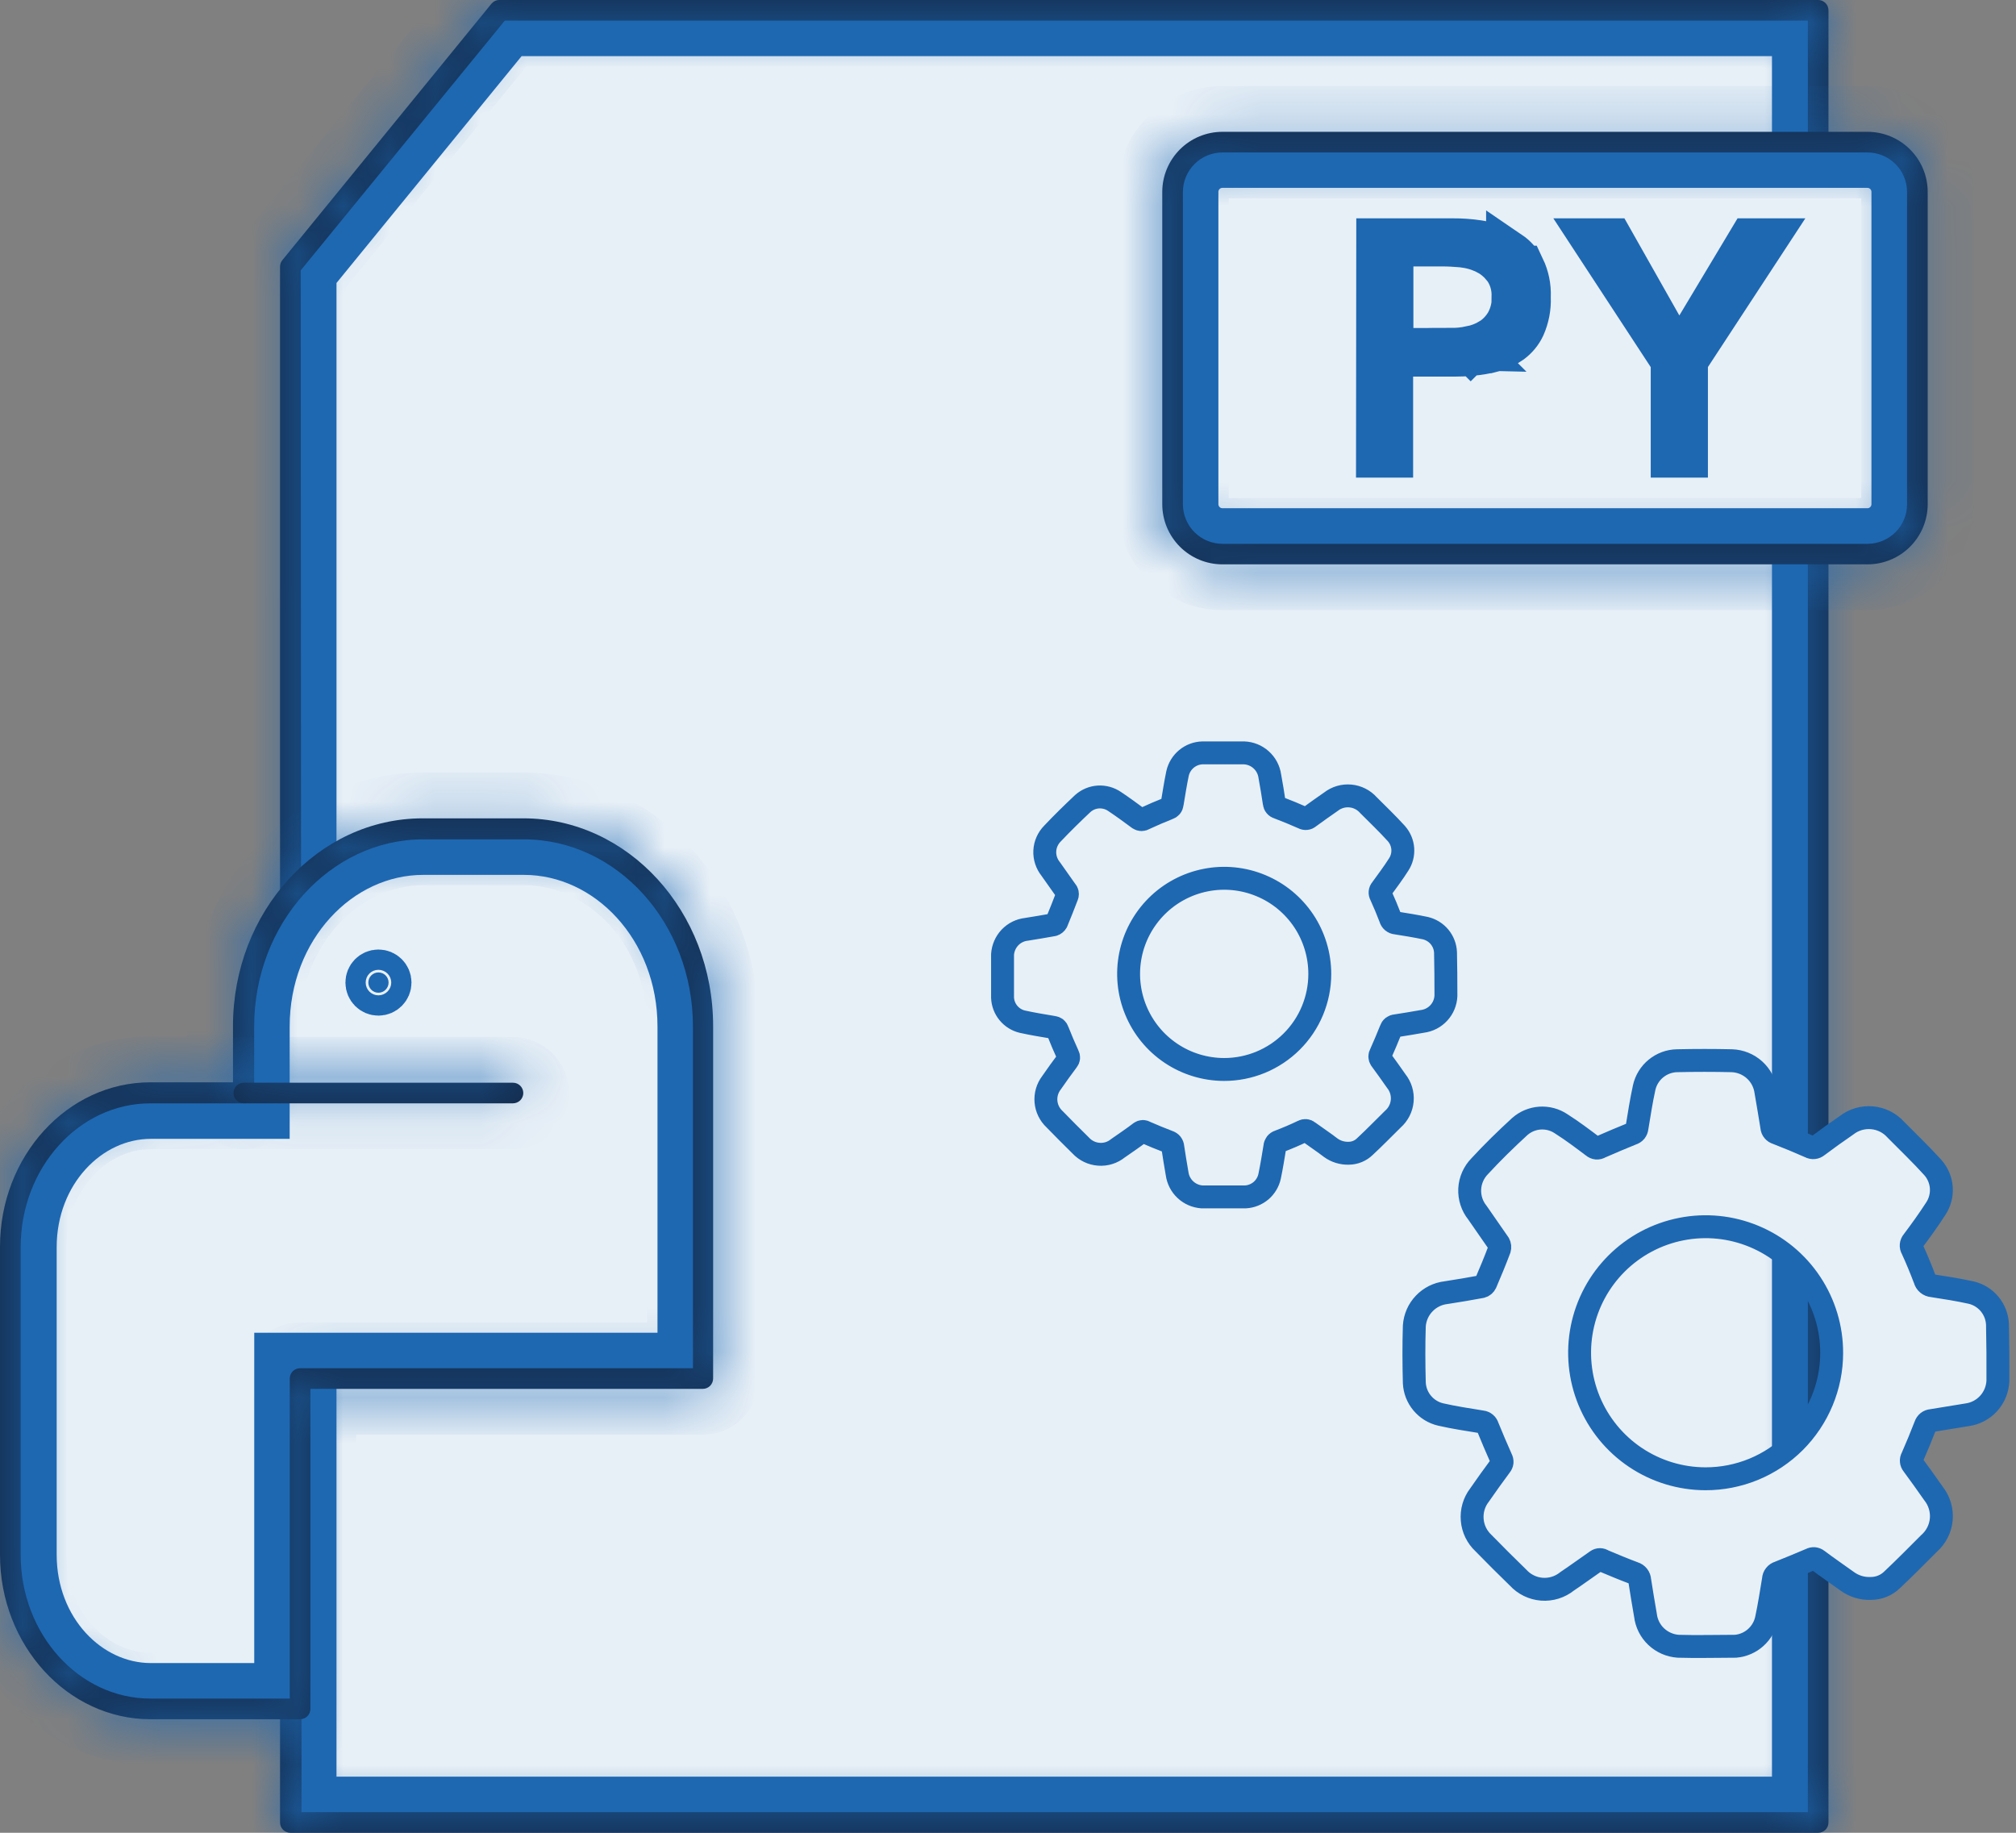<svg width="44" height="40" viewBox="0 0 44 40" fill="none" xmlns="http://www.w3.org/2000/svg">
<rect x="0" y="0" width="44" height="40" fill="#808080" stroke="none"/>
<path d="M39.174 0.725V39.275H6.844V5.998L11.147 0.725H39.174Z" fill="#E8F0F7" stroke="#1E68B2"/>
<mask id="path-2-inside-1_1566_22420" fill="white">
<path d="M39.682 40H6.338C6.278 40 6.221 39.976 6.178 39.934C6.136 39.892 6.112 39.834 6.112 39.775V5.822C6.112 5.769 6.129 5.718 6.162 5.678L10.726 0.081C10.748 0.056 10.774 0.035 10.804 0.021C10.834 0.007 10.867 -5.34557e-05 10.9 2.97143e-07H39.682C39.742 2.97143e-07 39.799 0.024 39.842 0.066C39.884 0.108 39.907 0.166 39.907 0.225V39.775C39.907 39.834 39.884 39.892 39.842 39.934C39.799 39.976 39.742 40 39.682 40ZM6.581 39.549H39.457V0.451H11.017L6.563 5.901L6.581 39.549Z"/>
</mask>
<path d="M39.682 40H6.338C6.278 40 6.221 39.976 6.178 39.934C6.136 39.892 6.112 39.834 6.112 39.775V5.822C6.112 5.769 6.129 5.718 6.162 5.678L10.726 0.081C10.748 0.056 10.774 0.035 10.804 0.021C10.834 0.007 10.867 -5.34557e-05 10.9 2.97143e-07H39.682C39.742 2.97143e-07 39.799 0.024 39.842 0.066C39.884 0.108 39.907 0.166 39.907 0.225V39.775C39.907 39.834 39.884 39.892 39.842 39.934C39.799 39.976 39.742 40 39.682 40ZM6.581 39.549H39.457V0.451H11.017L6.563 5.901L6.581 39.549Z" fill="#132948"/>
<path d="M6.112 5.822H7.112L7.112 5.808L6.112 5.822ZM6.162 5.678L5.387 5.046L5.382 5.052L6.162 5.678ZM10.726 0.081L9.958 -0.559L9.952 -0.551L10.726 0.081ZM10.9 2.97143e-07L10.898 1H10.9V2.97143e-07ZM6.581 39.549L5.581 39.55L5.581 40.549H6.581V39.549ZM39.457 39.549V40.549H40.457V39.549H39.457ZM39.457 0.451H40.457V-0.549H39.457V0.451ZM11.017 0.451V-0.549H10.543L10.243 -0.182L11.017 0.451ZM6.563 5.901L5.789 5.268L5.563 5.544L5.563 5.901L6.563 5.901ZM39.682 40V39H6.338V40V41H39.682V40ZM6.338 40V39C6.543 39 6.74 39.082 6.885 39.227L6.178 39.934L5.471 40.641C5.701 40.871 6.013 41 6.338 41V40ZM6.178 39.934L6.885 39.227C7.031 39.372 7.112 39.569 7.112 39.775H6.112H5.112C5.112 40.1 5.241 40.411 5.471 40.641L6.178 39.934ZM6.112 39.775H7.112V5.822H6.112H5.112V39.775H6.112ZM6.112 5.822L7.112 5.808C7.115 5.988 7.054 6.163 6.942 6.303L6.162 5.678L5.382 5.052C5.204 5.274 5.108 5.551 5.112 5.836L6.112 5.822ZM6.162 5.678L6.937 6.31L11.501 0.713L10.726 0.081L9.952 -0.551L5.387 5.046L6.162 5.678ZM10.726 0.081L11.495 0.721C11.422 0.809 11.331 0.879 11.228 0.927L10.804 0.021L10.381 -0.885C10.218 -0.808 10.073 -0.697 9.958 -0.559L10.726 0.081ZM10.804 0.021L11.228 0.927C11.125 0.975 11.012 1 10.898 1L10.9 2.97143e-07L10.902 -1C10.722 -1 10.544 -0.961 10.381 -0.885L10.804 0.021ZM10.9 2.97143e-07V1H39.682V2.97143e-07V-1H10.9V2.97143e-07ZM39.682 2.97143e-07V1C39.477 1 39.28 0.918 39.134 0.773L39.842 0.066L40.549 -0.641C40.319 -0.871 40.007 -1 39.682 -1V2.97143e-07ZM39.842 0.066L39.134 0.773C38.989 0.628 38.907 0.431 38.907 0.225H39.907H40.907C40.907 -0.1 40.778 -0.411 40.549 -0.641L39.842 0.066ZM39.907 0.225H38.907V39.775H39.907H40.907V0.225H39.907ZM39.907 39.775H38.907C38.907 39.569 38.989 39.372 39.134 39.227L39.842 39.934L40.549 40.641C40.778 40.411 40.907 40.1 40.907 39.775H39.907ZM39.842 39.934L39.134 39.227C39.28 39.082 39.477 39 39.682 39V40V41C40.007 41 40.319 40.871 40.549 40.641L39.842 39.934ZM6.581 39.549V40.549H39.457V39.549V38.549H6.581V39.549ZM39.457 39.549H40.457V0.451H39.457H38.457V39.549H39.457ZM39.457 0.451V-0.549H11.017V0.451V1.451H39.457V0.451ZM11.017 0.451L10.243 -0.182L5.789 5.268L6.563 5.901L7.337 6.533L11.791 1.083L11.017 0.451ZM6.563 5.901L5.563 5.901L5.581 39.55L6.581 39.549L7.581 39.549L7.563 5.9L6.563 5.901Z" fill="#1E68B2" mask="url(#path-2-inside-1_1566_22420)"/>
<path d="M26.68 3.6H40.757C41.082 3.6 41.345 3.863 41.345 4.188V11.003C41.345 11.328 41.082 11.592 40.757 11.592H26.68C26.355 11.592 26.092 11.328 26.092 11.003V4.188C26.092 3.863 26.355 3.6 26.68 3.6Z" fill="#E8F0F7" stroke="#1E68B2"/>
<mask id="path-5-inside-2_1566_22420" fill="white">
<path d="M40.759 12.317H26.68C26.332 12.317 25.998 12.178 25.752 11.932C25.506 11.686 25.367 11.352 25.367 11.004V4.186C25.368 3.838 25.507 3.506 25.753 3.26C25.999 3.015 26.333 2.877 26.68 2.877H40.759C41.107 2.877 41.441 3.015 41.687 3.261C41.934 3.507 42.072 3.84 42.073 4.188V11.006C42.072 11.354 41.933 11.687 41.687 11.933C41.441 12.178 41.107 12.317 40.759 12.317ZM26.68 3.328C26.452 3.328 26.233 3.418 26.071 3.58C25.909 3.741 25.818 3.96 25.817 4.188V11.006C25.818 11.235 25.909 11.454 26.071 11.616C26.232 11.777 26.451 11.868 26.68 11.869H40.759C40.988 11.868 41.207 11.777 41.369 11.616C41.531 11.454 41.622 11.235 41.622 11.006V4.186C41.621 3.958 41.53 3.74 41.368 3.579C41.206 3.418 40.987 3.328 40.759 3.328H26.68Z"/>
</mask>
<path d="M40.759 12.317H26.68C26.332 12.317 25.998 12.178 25.752 11.932C25.506 11.686 25.367 11.352 25.367 11.004V4.186C25.368 3.838 25.507 3.506 25.753 3.26C25.999 3.015 26.333 2.877 26.68 2.877H40.759C41.107 2.877 41.441 3.015 41.687 3.261C41.934 3.507 42.072 3.84 42.073 4.188V11.006C42.072 11.354 41.933 11.687 41.687 11.933C41.441 12.178 41.107 12.317 40.759 12.317ZM26.68 3.328C26.452 3.328 26.233 3.418 26.071 3.58C25.909 3.741 25.818 3.96 25.817 4.188V11.006C25.818 11.235 25.909 11.454 26.071 11.616C26.232 11.777 26.451 11.868 26.68 11.869H40.759C40.988 11.868 41.207 11.777 41.369 11.616C41.531 11.454 41.622 11.235 41.622 11.006V4.186C41.621 3.958 41.53 3.74 41.368 3.579C41.206 3.418 40.987 3.328 40.759 3.328H26.68Z" fill="#132948"/>
<path d="M40.759 12.317V13.317L40.761 13.317L40.759 12.317ZM26.68 12.317L26.678 13.317H26.68V12.317ZM25.367 11.004H24.367L24.367 11.005L25.367 11.004ZM25.367 4.186L24.367 4.183V4.186H25.367ZM26.68 2.877L26.68 3.877H26.68V2.877ZM40.759 2.877V3.877H40.759L40.759 2.877ZM42.073 4.188H43.073L43.073 4.187L42.073 4.188ZM42.073 11.006L43.073 11.009V11.006H42.073ZM26.68 3.328L26.68 4.328H26.68V3.328ZM25.817 4.188L24.817 4.186V4.188H25.817ZM25.817 11.006H24.817L24.817 11.008L25.817 11.006ZM26.68 11.869L26.678 12.869H26.68V11.869ZM40.759 11.869V12.869L40.762 12.869L40.759 11.869ZM41.622 11.006L42.622 11.008V11.006H41.622ZM41.622 4.186H42.622L42.622 4.181L41.622 4.186ZM40.759 3.328V4.328H40.759L40.759 3.328ZM40.759 12.317V11.317H26.68V12.317V13.317H40.759V12.317ZM26.68 12.317L26.682 11.317C26.598 11.317 26.518 11.284 26.459 11.225L25.752 11.932L25.045 12.639C25.478 13.072 26.066 13.316 26.678 13.317L26.68 12.317ZM25.752 11.932L26.459 11.225C26.4 11.166 26.367 11.085 26.367 11.002L25.367 11.004L24.367 11.005C24.368 11.618 24.612 12.206 25.045 12.639L25.752 11.932ZM25.367 11.004H26.367V4.186H25.367H24.367V11.004H25.367ZM25.367 4.186L26.367 4.19C26.367 4.107 26.4 4.027 26.459 3.969L25.753 3.26L25.047 2.552C24.613 2.984 24.369 3.57 24.367 4.183L25.367 4.186ZM25.753 3.26L26.459 3.969C26.518 3.91 26.597 3.877 26.68 3.877L26.68 2.877L26.68 1.877C26.068 1.877 25.481 2.12 25.047 2.552L25.753 3.26ZM26.68 2.877V3.877H40.759V2.877V1.877H26.68V2.877ZM40.759 2.877L40.759 3.877C40.842 3.877 40.922 3.91 40.981 3.969L41.687 3.261L42.394 2.553C41.96 2.12 41.372 1.877 40.759 1.877L40.759 2.877ZM41.687 3.261L40.981 3.969C41.04 4.027 41.073 4.107 41.073 4.19L42.073 4.188L43.073 4.187C43.072 3.574 42.828 2.986 42.394 2.553L41.687 3.261ZM42.073 4.188H41.073V11.006H42.073H43.073V4.188H42.073ZM42.073 11.006L41.073 11.002C41.072 11.086 41.039 11.166 40.98 11.225L41.687 11.933L42.393 12.64C42.826 12.208 43.071 11.621 43.073 11.009L42.073 11.006ZM41.687 11.933L40.98 11.225C40.921 11.284 40.841 11.317 40.758 11.317L40.759 12.317L40.761 13.317C41.373 13.316 41.96 13.073 42.393 12.64L41.687 11.933ZM26.68 3.328L26.68 2.328C26.187 2.328 25.714 2.523 25.365 2.872L26.071 3.58L26.777 4.288C26.751 4.313 26.716 4.328 26.68 4.328L26.68 3.328ZM26.071 3.58L25.365 2.872C25.015 3.22 24.819 3.692 24.817 4.186L25.817 4.188L26.817 4.191C26.817 4.227 26.803 4.262 26.777 4.288L26.071 3.58ZM25.817 4.188H24.817V11.006H25.817H26.817V4.188H25.817ZM25.817 11.006L24.817 11.008C24.819 11.502 25.015 11.974 25.364 12.323L26.071 11.616L26.778 10.908C26.803 10.934 26.817 10.968 26.817 11.003L25.817 11.006ZM26.071 11.616L25.364 12.323C25.712 12.671 26.185 12.868 26.678 12.869L26.68 11.869L26.683 10.869C26.718 10.869 26.753 10.883 26.778 10.908L26.071 11.616ZM26.68 11.869V12.869H40.759V11.869V10.869H26.68V11.869ZM40.759 11.869L40.762 12.869C41.255 12.868 41.727 12.671 42.076 12.323L41.369 11.616L40.662 10.908C40.687 10.883 40.721 10.869 40.757 10.869L40.759 11.869ZM41.369 11.616L42.076 12.323C42.425 11.974 42.621 11.502 42.622 11.008L41.622 11.006L40.622 11.003C40.622 10.968 40.636 10.934 40.662 10.908L41.369 11.616ZM41.622 11.006H42.622V4.186H41.622H40.622V11.006H41.622ZM41.622 4.186L42.622 4.181C42.62 3.688 42.422 3.217 42.073 2.87L41.368 3.579L40.663 4.288C40.637 4.262 40.622 4.228 40.622 4.191L41.622 4.186ZM41.368 3.579L42.073 2.87C41.724 2.523 41.252 2.328 40.759 2.328L40.759 3.328L40.759 4.328C40.723 4.328 40.688 4.313 40.663 4.288L41.368 3.579ZM40.759 3.328V2.328H26.68V3.328V4.328H40.759V3.328Z" fill="#1E68B2" mask="url(#path-5-inside-2_1566_22420)"/>
<path d="M31.707 5.265C31.89 5.264 32.074 5.277 32.256 5.304L32.436 5.336L32.442 5.337C32.618 5.371 32.786 5.44 32.935 5.538V5.537C33.057 5.62 33.155 5.732 33.222 5.862H33.223C33.312 6.05 33.355 6.257 33.347 6.465L33.346 6.484L33.347 6.501C33.355 6.712 33.314 6.921 33.229 7.114C33.169 7.244 33.075 7.357 32.959 7.442C32.852 7.516 32.735 7.574 32.611 7.613L32.484 7.646H32.482C32.304 7.684 32.122 7.707 31.94 7.715L31.758 7.719H30.342V9.924H30.096L30.101 5.265H31.707ZM30.348 7.658H31.679V7.657C31.82 7.657 31.96 7.642 32.097 7.614L32.098 7.615C32.099 7.614 32.1 7.614 32.101 7.614C32.104 7.613 32.107 7.613 32.109 7.613L32.108 7.612C32.26 7.581 32.405 7.526 32.538 7.448L32.539 7.449L32.55 7.441C32.702 7.345 32.828 7.213 32.918 7.056L32.924 7.046L32.928 7.037C33.02 6.86 33.065 6.661 33.058 6.461H33.055C33.058 6.241 32.996 6.024 32.869 5.843L32.862 5.834L32.856 5.827L32.763 5.719C32.696 5.651 32.622 5.591 32.542 5.54L32.417 5.473L32.407 5.468L32.286 5.42C32.204 5.391 32.12 5.369 32.034 5.354L31.905 5.335H31.899C31.761 5.323 31.624 5.315 31.488 5.315H30.348V7.658Z" fill="#132948" stroke="#1E68B2"/>
<path d="M36.528 7.863L36.446 7.738L34.827 5.265H35.162L36.217 7.131L36.64 7.878L37.081 7.142L38.206 5.265H38.477L36.857 7.738L36.776 7.863V9.924H36.528V7.863Z" fill="#132948" stroke="#1E68B2"/>
<path d="M9.238 18.594H11.434C13.276 18.594 14.85 20.254 14.85 22.404V29.587H6.049V36.796H3.294C1.925 36.796 0.737 35.561 0.737 33.933V27.219C0.737 25.592 1.925 24.355 3.294 24.355H5.822V22.404C5.822 20.254 7.395 18.594 9.238 18.594Z" fill="#E8F0F7" stroke="#1E68B2"/>
<mask id="path-10-inside-3_1566_22420" fill="white">
<path d="M6.55 37.522H3.283C1.48 37.522 0 35.913 0 33.933V27.21C0 25.232 1.471 23.621 3.283 23.621H5.085V22.395C5.085 19.894 6.944 17.86 9.226 17.86H11.423C13.707 17.86 15.564 19.887 15.564 22.395V30.087C15.564 30.146 15.54 30.204 15.498 30.246C15.456 30.288 15.398 30.312 15.338 30.312H6.775V37.296C6.775 37.356 6.751 37.413 6.709 37.456C6.667 37.498 6.609 37.522 6.55 37.522ZM3.283 24.08C1.721 24.08 0.451 25.488 0.451 27.219V33.933C0.451 35.663 1.721 37.071 3.283 37.071H6.324V30.087C6.324 30.027 6.348 29.97 6.39 29.927C6.432 29.885 6.49 29.861 6.55 29.861H15.124V22.404C15.124 20.151 13.469 18.319 11.434 18.319H9.237C7.21 18.319 5.547 20.153 5.547 22.404V23.855C5.547 23.915 5.523 23.972 5.481 24.014C5.439 24.056 5.381 24.08 5.322 24.08H3.283Z"/>
</mask>
<path d="M6.55 37.522H3.283C1.48 37.522 0 35.913 0 33.933V27.21C0 25.232 1.471 23.621 3.283 23.621H5.085V22.395C5.085 19.894 6.944 17.86 9.226 17.86H11.423C13.707 17.86 15.564 19.887 15.564 22.395V30.087C15.564 30.146 15.54 30.204 15.498 30.246C15.456 30.288 15.398 30.312 15.338 30.312H6.775V37.296C6.775 37.356 6.751 37.413 6.709 37.456C6.667 37.498 6.609 37.522 6.55 37.522ZM3.283 24.08C1.721 24.08 0.451 25.488 0.451 27.219V33.933C0.451 35.663 1.721 37.071 3.283 37.071H6.324V30.087C6.324 30.027 6.348 29.97 6.39 29.927C6.432 29.885 6.49 29.861 6.55 29.861H15.124V22.404C15.124 20.151 13.469 18.319 11.434 18.319H9.237C7.21 18.319 5.547 20.153 5.547 22.404V23.855C5.547 23.915 5.523 23.972 5.481 24.014C5.439 24.056 5.381 24.08 5.322 24.08H3.283Z" fill="#132948"/>
<path d="M5.085 23.621V24.621H6.085V23.621H5.085ZM6.775 30.312V29.312H5.775V30.312H6.775ZM6.324 37.071V38.071H7.324V37.071H6.324ZM15.124 29.861V30.861H16.125V29.861H15.124ZM6.55 37.522V36.522H3.283V37.522V38.522H6.55V37.522ZM3.283 37.522V36.522C2.113 36.522 1 35.445 1 33.933H0H-1C-1 36.381 0.848 38.522 3.283 38.522V37.522ZM0 33.933H1V27.21H0H-1V33.933H0ZM0 27.21H1C1 25.698 2.106 24.621 3.283 24.621V23.621V22.621C0.836 22.621 -1 24.765 -1 27.21H0ZM3.283 23.621V24.621H5.085V23.621V22.621H3.283V23.621ZM5.085 23.621H6.085V22.395H5.085H4.085V23.621H5.085ZM5.085 22.395H6.085C6.085 20.359 7.58 18.86 9.226 18.86V17.86V16.86C6.308 16.86 4.085 19.429 4.085 22.395H5.085ZM9.226 17.86V18.86H11.423V17.86V16.86H9.226V17.86ZM11.423 17.86V18.86C13.072 18.86 14.564 20.353 14.564 22.395H15.564H16.564C16.564 19.422 14.342 16.86 11.423 16.86V17.86ZM15.564 22.395H14.564V30.087H15.564H16.564V22.395H15.564ZM15.564 30.087H14.564C14.564 29.881 14.645 29.684 14.791 29.539L15.498 30.246L16.205 30.953C16.435 30.723 16.564 30.412 16.564 30.087H15.564ZM15.498 30.246L14.791 29.539C14.936 29.394 15.133 29.312 15.338 29.312V30.312V31.312C15.664 31.312 15.975 31.183 16.205 30.953L15.498 30.246ZM15.338 30.312V29.312H6.775V30.312V31.312H15.338V30.312ZM6.775 30.312H5.775V37.296H6.775H7.775V30.312H6.775ZM6.775 37.296H5.775C5.775 37.091 5.856 36.894 6.002 36.749L6.709 37.456L7.416 38.163C7.646 37.933 7.775 37.621 7.775 37.296H6.775ZM6.709 37.456L6.002 36.749C6.147 36.603 6.344 36.522 6.55 36.522V37.522V38.522C6.874 38.522 7.186 38.393 7.416 38.163L6.709 37.456ZM3.283 24.08V23.08C1.075 23.08 -0.549 25.035 -0.549 27.219H0.451H1.451C1.451 25.942 2.368 25.08 3.283 25.08V24.08ZM0.451 27.219H-0.549V33.933H0.451H1.451V27.219H0.451ZM0.451 33.933H-0.549C-0.549 36.116 1.075 38.071 3.283 38.071V37.071V36.071C2.368 36.071 1.451 35.21 1.451 33.933H0.451ZM3.283 37.071V38.071H6.324V37.071V36.071H3.283V37.071ZM6.324 37.071H7.324V30.087H6.324H5.324V37.071H6.324ZM6.324 30.087H7.324C7.324 30.292 7.243 30.489 7.097 30.634L6.39 29.927L5.683 29.22C5.453 29.45 5.324 29.762 5.324 30.087H6.324ZM6.39 29.927L7.097 30.634C6.952 30.78 6.755 30.861 6.55 30.861V29.861V28.861C6.225 28.861 5.913 28.991 5.683 29.22L6.39 29.927ZM6.55 29.861V30.861H15.124V29.861V28.861H6.55V29.861ZM15.124 29.861H16.125V22.404H15.124H14.124V29.861H15.124ZM15.124 22.404H16.125C16.125 19.696 14.114 17.319 11.434 17.319V18.319V19.319C12.823 19.319 14.124 20.605 14.124 22.404H15.124ZM11.434 18.319V17.319H9.237V18.319V19.319H11.434V18.319ZM9.237 18.319V17.319C6.565 17.319 4.547 19.698 4.547 22.404H5.547H6.547C6.547 20.609 7.854 19.319 9.237 19.319V18.319ZM5.547 22.404H4.547V23.855H5.547H6.547V22.404H5.547ZM5.547 23.855H4.547C4.547 23.649 4.629 23.452 4.774 23.307L5.481 24.014L6.188 24.721C6.418 24.491 6.547 24.18 6.547 23.855H5.547ZM5.481 24.014L4.774 23.307C4.919 23.162 5.116 23.08 5.322 23.08V24.08V25.08C5.647 25.08 5.958 24.951 6.188 24.721L5.481 24.014ZM5.322 24.08V23.08H3.283V24.08V25.08H5.322V24.08Z" fill="#1E68B2" mask="url(#path-10-inside-3_1566_22420)"/>
<path d="M8.259 21.223C8.381 21.223 8.481 21.322 8.481 21.444C8.481 21.566 8.381 21.666 8.259 21.666C8.137 21.666 8.039 21.566 8.039 21.444C8.039 21.322 8.137 21.223 8.259 21.223Z" fill="#1E68B2" stroke="#1E68B2"/>
<path d="M43.596 28.906C43.589 28.743 43.529 28.587 43.425 28.461C43.321 28.335 43.178 28.247 43.019 28.21C42.74 28.149 42.458 28.104 42.176 28.061C42.137 28.059 42.1 28.044 42.07 28.019C42.04 27.994 42.019 27.959 42.01 27.922C41.924 27.696 41.832 27.471 41.733 27.257C41.717 27.231 41.71 27.201 41.713 27.171C41.716 27.141 41.728 27.113 41.748 27.09C41.917 26.865 42.091 26.624 42.248 26.381C42.339 26.244 42.381 26.082 42.37 25.919C42.358 25.756 42.292 25.601 42.183 25.479C41.926 25.195 41.649 24.93 41.379 24.657C41.245 24.506 41.059 24.413 40.858 24.395C40.658 24.377 40.458 24.436 40.3 24.56C40.088 24.706 39.878 24.855 39.671 25.011C39.648 25.031 39.62 25.044 39.589 25.047C39.559 25.05 39.529 25.044 39.502 25.029C39.263 24.923 39.022 24.824 38.779 24.729C38.749 24.721 38.723 24.704 38.704 24.681C38.684 24.658 38.673 24.629 38.671 24.598C38.63 24.341 38.587 24.085 38.542 23.826C38.518 23.643 38.43 23.474 38.294 23.351C38.157 23.227 37.981 23.156 37.797 23.15C37.4 23.141 37.003 23.141 36.607 23.15C36.438 23.152 36.274 23.212 36.143 23.319C36.011 23.426 35.92 23.575 35.884 23.74C35.821 24.028 35.776 24.321 35.728 24.612C35.726 24.642 35.714 24.671 35.695 24.695C35.676 24.718 35.649 24.735 35.62 24.743C35.395 24.835 35.156 24.934 34.928 25.035C34.904 25.051 34.875 25.058 34.846 25.056C34.817 25.053 34.79 25.041 34.768 25.022C34.543 24.853 34.318 24.682 34.072 24.526C33.937 24.435 33.775 24.392 33.612 24.402C33.449 24.413 33.294 24.477 33.171 24.585C32.869 24.862 32.574 25.15 32.297 25.45C32.165 25.584 32.087 25.761 32.077 25.948C32.068 26.136 32.127 26.32 32.245 26.466C32.401 26.691 32.56 26.917 32.714 27.142C32.724 27.16 32.731 27.18 32.733 27.2C32.735 27.221 32.733 27.242 32.727 27.262C32.633 27.512 32.531 27.759 32.425 28.005C32.416 28.024 32.404 28.04 32.388 28.053C32.372 28.067 32.353 28.076 32.333 28.081C32.076 28.129 31.819 28.172 31.56 28.212C31.378 28.233 31.209 28.317 31.083 28.45C30.956 28.582 30.881 28.755 30.868 28.938C30.855 29.352 30.857 29.767 30.868 30.181C30.876 30.343 30.936 30.498 31.04 30.622C31.144 30.747 31.285 30.834 31.443 30.871C31.736 30.938 32.038 30.983 32.344 31.033C32.373 31.036 32.4 31.047 32.422 31.066C32.444 31.084 32.46 31.109 32.468 31.137C32.56 31.362 32.662 31.605 32.766 31.837C32.779 31.86 32.785 31.887 32.783 31.914C32.78 31.941 32.769 31.966 32.752 31.986C32.594 32.2 32.439 32.414 32.288 32.633C32.17 32.787 32.115 32.98 32.132 33.173C32.148 33.366 32.236 33.546 32.378 33.678C32.626 33.932 32.877 34.183 33.133 34.431C33.267 34.578 33.453 34.669 33.652 34.684C33.851 34.699 34.048 34.637 34.203 34.512C34.428 34.361 34.636 34.208 34.849 34.061C34.87 34.046 34.894 34.038 34.919 34.038C34.944 34.038 34.969 34.046 34.989 34.061C35.215 34.156 35.44 34.25 35.665 34.334C35.699 34.344 35.729 34.364 35.751 34.392C35.773 34.42 35.785 34.454 35.787 34.489C35.827 34.744 35.868 34.998 35.913 35.253C35.934 35.431 36.017 35.596 36.147 35.719C36.277 35.842 36.446 35.916 36.625 35.929C37.044 35.942 37.461 35.929 37.88 35.929C38.043 35.915 38.198 35.848 38.32 35.738C38.442 35.628 38.525 35.482 38.556 35.321C38.617 35.039 38.659 34.753 38.707 34.469C38.708 34.435 38.72 34.402 38.741 34.376C38.762 34.349 38.791 34.33 38.824 34.32C39.049 34.23 39.288 34.133 39.518 34.034C39.541 34.021 39.568 34.015 39.595 34.017C39.622 34.02 39.648 34.03 39.669 34.047C39.88 34.205 40.099 34.356 40.313 34.509C40.463 34.62 40.647 34.676 40.834 34.667C41.006 34.667 41.172 34.6 41.295 34.48C41.57 34.221 41.834 33.953 42.1 33.687C42.254 33.552 42.351 33.363 42.369 33.159C42.387 32.955 42.325 32.752 42.197 32.592C42.05 32.383 41.901 32.171 41.746 31.963C41.729 31.943 41.718 31.917 41.716 31.89C41.713 31.863 41.719 31.836 41.733 31.812C41.835 31.581 41.931 31.347 42.023 31.11C42.032 31.081 42.05 31.055 42.073 31.036C42.097 31.017 42.126 31.006 42.156 31.004L42.929 30.878C43.111 30.854 43.278 30.767 43.402 30.631C43.525 30.496 43.597 30.322 43.605 30.139C43.607 29.722 43.605 29.314 43.596 28.906ZM37.222 32.274C36.678 32.273 36.146 32.111 35.694 31.808C35.242 31.505 34.891 31.075 34.683 30.572C34.476 30.069 34.422 29.516 34.529 28.982C34.636 28.449 34.899 27.959 35.284 27.575C35.67 27.191 36.16 26.93 36.694 26.825C37.228 26.719 37.781 26.775 38.283 26.984C38.786 27.193 39.215 27.546 39.516 27.999C39.818 28.452 39.978 28.984 39.977 29.528C39.977 29.889 39.905 30.247 39.766 30.58C39.627 30.914 39.424 31.217 39.169 31.472C38.913 31.727 38.609 31.929 38.275 32.067C37.941 32.204 37.583 32.275 37.222 32.274Z" fill="#E8F0F7" stroke="#1E68B2" stroke-width="0.5" stroke-linecap="round" stroke-linejoin="round"/>
<path d="M31.549 20.786C31.544 20.663 31.498 20.544 31.419 20.448C31.34 20.353 31.232 20.286 31.112 20.257C30.9 20.212 30.686 20.178 30.472 20.144C30.442 20.143 30.414 20.131 30.391 20.112C30.369 20.093 30.353 20.067 30.346 20.038C30.281 19.869 30.211 19.7 30.136 19.536C30.124 19.516 30.119 19.493 30.121 19.47C30.123 19.447 30.132 19.425 30.148 19.407C30.276 19.23 30.409 19.054 30.526 18.869C30.593 18.767 30.625 18.645 30.616 18.523C30.607 18.401 30.558 18.285 30.477 18.193C30.283 17.979 30.071 17.776 29.866 17.571C29.765 17.457 29.624 17.386 29.472 17.372C29.32 17.358 29.168 17.403 29.048 17.497C28.888 17.607 28.728 17.722 28.57 17.837C28.554 17.852 28.532 17.862 28.51 17.864C28.487 17.867 28.464 17.862 28.444 17.851C28.262 17.77 28.079 17.695 27.895 17.625C27.872 17.619 27.852 17.606 27.837 17.588C27.822 17.57 27.813 17.547 27.811 17.524C27.782 17.33 27.75 17.134 27.714 16.938C27.695 16.801 27.627 16.674 27.524 16.582C27.421 16.489 27.288 16.436 27.149 16.431C26.849 16.431 26.547 16.431 26.248 16.431C26.119 16.434 25.995 16.48 25.896 16.562C25.797 16.644 25.728 16.756 25.7 16.882C25.653 17.107 25.619 17.332 25.583 17.544C25.581 17.567 25.572 17.589 25.557 17.607C25.542 17.624 25.522 17.637 25.5 17.643C25.324 17.713 25.148 17.788 24.975 17.869C24.957 17.881 24.936 17.888 24.915 17.888C24.894 17.888 24.873 17.881 24.855 17.869C24.68 17.74 24.506 17.612 24.326 17.492C24.222 17.421 24.098 17.387 23.973 17.394C23.847 17.402 23.728 17.452 23.634 17.535C23.409 17.747 23.184 17.966 22.97 18.193C22.87 18.294 22.81 18.429 22.803 18.571C22.796 18.713 22.842 18.853 22.931 18.964C23.048 19.133 23.17 19.299 23.287 19.468C23.294 19.482 23.297 19.498 23.297 19.513C23.297 19.529 23.294 19.544 23.287 19.558C23.215 19.748 23.139 19.937 23.062 20.124C23.046 20.152 23.02 20.173 22.99 20.183C22.796 20.219 22.6 20.25 22.404 20.282C22.266 20.297 22.138 20.36 22.042 20.461C21.947 20.562 21.89 20.693 21.881 20.831V21.773C21.886 21.896 21.931 22.014 22.009 22.108C22.087 22.203 22.195 22.27 22.314 22.298C22.539 22.348 22.765 22.384 22.99 22.422C23.012 22.424 23.032 22.432 23.049 22.445C23.066 22.459 23.078 22.478 23.084 22.499C23.154 22.679 23.231 22.855 23.31 23.03C23.32 23.048 23.325 23.069 23.323 23.09C23.321 23.11 23.312 23.13 23.299 23.145C23.179 23.305 23.062 23.467 22.947 23.634C22.858 23.751 22.816 23.898 22.829 24.044C22.842 24.191 22.909 24.327 23.017 24.427C23.204 24.621 23.395 24.81 23.587 25C23.689 25.111 23.83 25.18 23.982 25.191C24.133 25.203 24.282 25.156 24.4 25.06C24.565 24.945 24.729 24.835 24.891 24.711C24.907 24.7 24.925 24.694 24.944 24.694C24.963 24.694 24.982 24.7 24.997 24.711C25.164 24.783 25.333 24.855 25.502 24.918C25.528 24.926 25.552 24.941 25.569 24.962C25.586 24.984 25.596 25.01 25.597 25.038C25.626 25.229 25.657 25.423 25.691 25.615C25.709 25.748 25.773 25.872 25.871 25.964C25.97 26.057 26.097 26.112 26.232 26.122H27.183C27.308 26.115 27.427 26.067 27.523 25.986C27.618 25.904 27.684 25.794 27.71 25.671C27.755 25.457 27.789 25.241 27.825 25.024C27.826 24.999 27.836 24.974 27.851 24.954C27.867 24.934 27.888 24.919 27.913 24.912C28.091 24.844 28.266 24.77 28.44 24.686C28.458 24.676 28.479 24.672 28.499 24.674C28.52 24.676 28.539 24.684 28.555 24.698C28.717 24.817 28.881 24.923 29.044 25.049C29.158 25.132 29.297 25.174 29.438 25.169C29.569 25.168 29.695 25.116 29.789 25.024C29.997 24.831 30.197 24.625 30.4 24.425C30.517 24.323 30.59 24.179 30.604 24.024C30.618 23.869 30.571 23.715 30.474 23.594C30.362 23.434 30.249 23.274 30.132 23.116C30.121 23.099 30.115 23.079 30.115 23.058C30.115 23.038 30.121 23.018 30.132 23.001C30.211 22.825 30.285 22.647 30.357 22.469C30.364 22.447 30.377 22.427 30.396 22.412C30.415 22.398 30.437 22.389 30.461 22.388C30.655 22.359 30.851 22.325 31.047 22.291C31.184 22.273 31.311 22.207 31.404 22.105C31.498 22.003 31.552 21.871 31.558 21.733C31.558 21.404 31.556 21.095 31.549 20.786ZM26.714 23.341C26.302 23.34 25.898 23.217 25.556 22.987C25.213 22.757 24.947 22.431 24.79 22.05C24.632 21.668 24.592 21.249 24.673 20.844C24.754 20.44 24.954 20.069 25.246 19.777C25.538 19.486 25.91 19.288 26.315 19.208C26.719 19.128 27.139 19.17 27.52 19.329C27.901 19.487 28.226 19.755 28.455 20.098C28.683 20.441 28.805 20.845 28.805 21.257C28.805 21.531 28.75 21.803 28.645 22.056C28.54 22.309 28.386 22.539 28.191 22.733C27.997 22.926 27.767 23.079 27.513 23.184C27.26 23.288 26.988 23.342 26.714 23.341Z" fill="#E8F0F7" stroke="#1E68B2" stroke-width="0.5" stroke-linecap="round" stroke-linejoin="round"/>
<mask id="path-15-inside-4_1566_22420" fill="white">
<path d="M11.195 24.08H5.322C5.262 24.08 5.205 24.056 5.162 24.014C5.12 23.972 5.096 23.915 5.096 23.855C5.096 23.795 5.12 23.738 5.162 23.696C5.205 23.653 5.262 23.63 5.322 23.63H11.195C11.255 23.63 11.312 23.653 11.355 23.696C11.397 23.738 11.421 23.795 11.421 23.855C11.421 23.915 11.397 23.972 11.355 24.014C11.312 24.056 11.255 24.08 11.195 24.08Z"/>
</mask>
<path d="M11.195 24.08H5.322C5.262 24.08 5.205 24.056 5.162 24.014C5.12 23.972 5.096 23.915 5.096 23.855C5.096 23.795 5.12 23.738 5.162 23.696C5.205 23.653 5.262 23.63 5.322 23.63H11.195C11.255 23.63 11.312 23.653 11.355 23.696C11.397 23.738 11.421 23.795 11.421 23.855C11.421 23.915 11.397 23.972 11.355 24.014C11.312 24.056 11.255 24.08 11.195 24.08Z" fill="#132948"/>
<path d="M11.195 24.08V23.08H5.322V24.08V25.08H11.195V24.08ZM5.322 24.08V23.08C5.527 23.08 5.724 23.162 5.87 23.307L5.162 24.014L4.455 24.721C4.685 24.951 4.997 25.08 5.322 25.08V24.08ZM5.162 24.014L5.87 23.307C6.015 23.452 6.096 23.649 6.096 23.855H5.096H4.096C4.096 24.18 4.226 24.492 4.455 24.721L5.162 24.014ZM5.096 23.855H6.096C6.096 24.06 6.015 24.257 5.87 24.403L5.162 23.696L4.455 22.988C4.226 23.218 4.096 23.53 4.096 23.855H5.096ZM5.162 23.696L5.87 24.403C5.724 24.548 5.527 24.63 5.322 24.63V23.63V22.63C4.997 22.63 4.685 22.759 4.455 22.988L5.162 23.696ZM5.322 23.63V24.63H11.195V23.63V22.63H5.322V23.63ZM11.195 23.63V24.63C10.99 24.63 10.793 24.548 10.648 24.403L11.355 23.696L12.062 22.988C11.832 22.759 11.52 22.63 11.195 22.63V23.63ZM11.355 23.696L10.648 24.403C10.502 24.257 10.421 24.06 10.421 23.855H11.421H12.421C12.421 23.53 12.292 23.218 12.062 22.988L11.355 23.696ZM11.421 23.855H10.421C10.421 23.649 10.502 23.452 10.648 23.307L11.355 24.014L12.062 24.721C12.292 24.492 12.421 24.18 12.421 23.855H11.421ZM11.355 24.014L10.648 23.307C10.793 23.162 10.99 23.08 11.195 23.08V24.08V25.08C11.52 25.08 11.832 24.951 12.062 24.721L11.355 24.014Z" fill="#1E68B2" mask="url(#path-15-inside-4_1566_22420)"/>
</svg>
